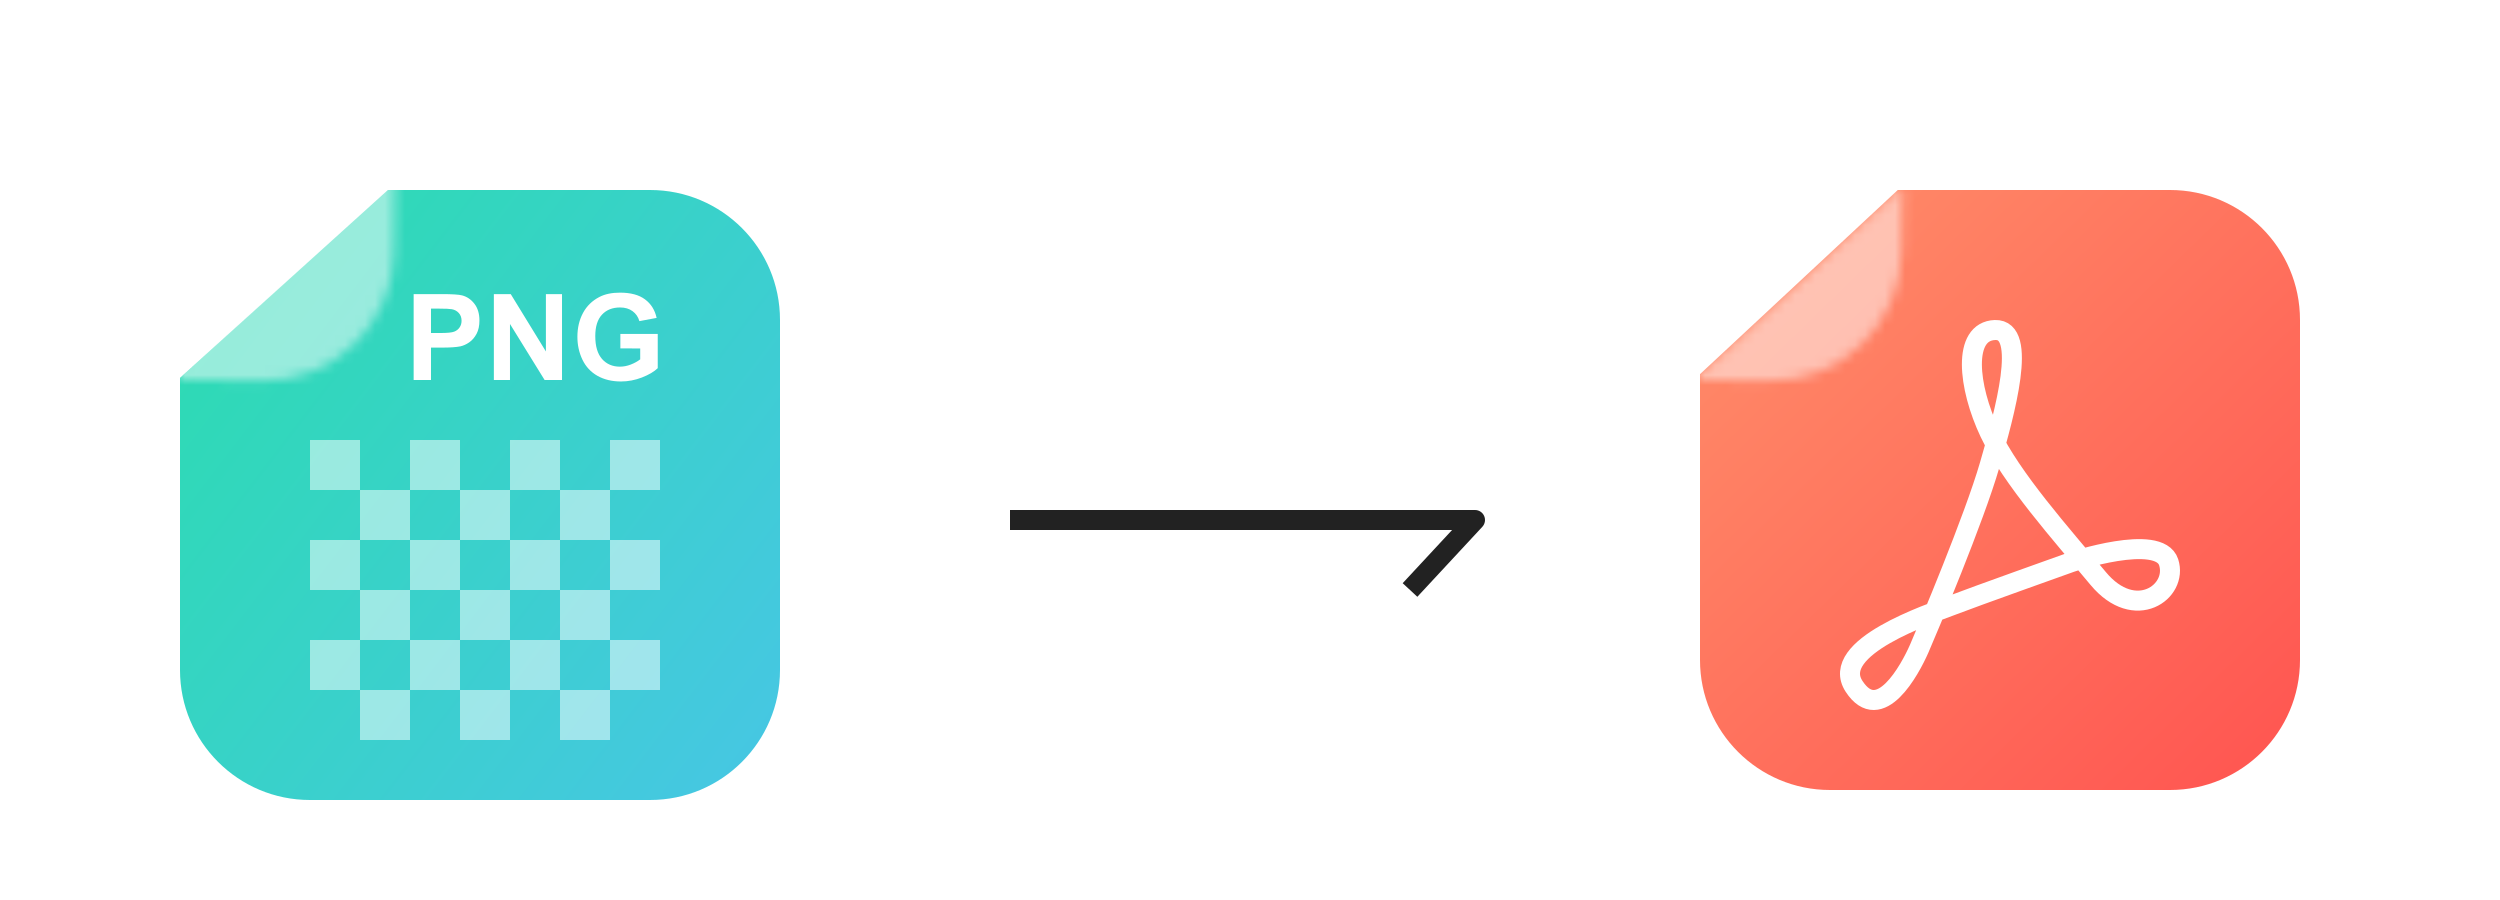 <svg fill="none" height="90" viewBox="0 0 250 90" width="250" xmlns="http://www.w3.org/2000/svg" xmlns:xlink="http://www.w3.org/1999/xlink"><filter id="a" color-interpolation-filters="sRGB" filterUnits="userSpaceOnUse" height="76" width="72" x="12" y="10"><feFlood flood-opacity="0" result="BackgroundImageFix"/><feColorMatrix in="SourceAlpha" result="hardAlpha" type="matrix" values="0 0 0 0 0 0 0 0 0 0 0 0 0 0 0 0 0 0 127 0"/><feOffset dy="3"/><feGaussianBlur stdDeviation="3"/><feComposite in2="hardAlpha" operator="out"/><feColorMatrix type="matrix" values="0 0 0 0 0 0 0 0 0 0 0 0 0 0 0 0 0 0 0.15 0"/><feBlend in2="BackgroundImageFix" mode="normal" result="effect1_dropShadow_271_487"/><feBlend in="SourceGraphic" in2="effect1_dropShadow_271_487" mode="normal" result="shape"/></filter><filter id="b" color-interpolation-filters="sRGB" filterUnits="userSpaceOnUse" height="72" width="72" x="164" y="13"><feFlood flood-opacity="0" result="BackgroundImageFix"/><feColorMatrix in="SourceAlpha" result="hardAlpha" type="matrix" values="0 0 0 0 0 0 0 0 0 0 0 0 0 0 0 0 0 0 127 0"/><feOffset dy="3"/><feGaussianBlur stdDeviation="3"/><feComposite in2="hardAlpha" operator="out"/><feColorMatrix type="matrix" values="0 0 0 0 0 0 0 0 0 0 0 0 0 0 0 0 0 0 0.15 0"/><feBlend in2="BackgroundImageFix" mode="normal" result="effect1_dropShadow_271_487"/><feBlend in="SourceGraphic" in2="effect1_dropShadow_271_487" mode="normal" result="shape"/></filter><linearGradient id="c" gradientUnits="userSpaceOnUse" x1="18" x2="88" y1="33.5" y2="87"><stop offset="0" stop-color="#2edab5"/><stop offset="1" stop-color="#4cc2ee"/></linearGradient><linearGradient id="d" gradientUnits="userSpaceOnUse" x1="231" x2="176.5" y1="80.5" y2="24.5"><stop offset="0" stop-color="#ff514f"/><stop offset="1" stop-color="#ff8867"/></linearGradient><mask id="e" height="23" maskUnits="userSpaceOnUse" width="22" x="18" y="13"><path d="m39.395 22.226c-.081 7.179-5.967 12.933-13.146 12.852l-8.248-.093.249-21.984 21.248.241z" fill="#d9d9d9"/></mask><mask id="f" height="61" maskUnits="userSpaceOnUse" width="61" x="170" y="16"><path d="m170 34.414 19.778-18.414h28.222c7.18 0 13 5.82 13 13v35c0 7.18-5.82 13-13 13h-35c-7.18 0-13-5.82-13-13z" fill="#f44"/></mask><mask id="g" height="23" maskUnits="userSpaceOnUse" width="23" x="168" y="13"><path d="m190.145 22.226c-.081 7.179-5.967 12.933-13.146 12.852l-8.249-.093.25-21.984 21.247.241z" fill="#d9d9d9"/></mask><path clip-rule="evenodd" d="m145.207 53h-44.207v-2h46.5c.398 0 .758.236.917.6s.086.789-.184 1.08l-6.5 7-1.466-1.361z" fill="#222" fill-rule="evenodd"/><g filter="url(#a)"><path d="m18 34.788 20.787-18.788h26.213c7.18 0 13 5.82 13 13v35c0 7.18-5.82 13-13 13h-34c-7.18 0-13-5.82-13-13z" fill="url(#c)"/><g fill="#fff" opacity=".5"><path d="m31 41h5v5h-5z"/><path d="m51 41h5v5h-5z"/><path d="m41 41h5v5h-5z"/><path d="m61 41h5v5h-5z"/><path d="m36 46h5v5h-5z"/><path d="m56 46h5v5h-5z"/><path d="m46 46h5v5h-5z"/><path d="m31 51h5v5h-5z"/><path d="m51 51h5v5h-5z"/><path d="m41 51h5v5h-5z"/><path d="m61 51h5v5h-5z"/><path d="m36 56h5v5h-5z"/><path d="m56 56h5v5h-5z"/><path d="m46 56h5v5h-5z"/><path d="m31 61h5v5h-5z"/><path d="m51 61h5v5h-5z"/><path d="m41 61h5v5h-5z"/><path d="m61 61h5v5h-5z"/><path d="m36 66h5v5h-5z"/><path d="m56 66h5v5h-5z"/><path d="m46 66h5v5h-5z"/></g><path d="m41.365 35v-8.59h2.783c1.055 0 1.742.043 2.062.129.492.129.904.41 1.236.844.332.43.498.986.498 1.67 0 .527-.096.971-.287 1.33s-.435.643-.732.85c-.293.203-.592.338-.896.404-.414.082-1.014.123-1.799.123h-1.131v3.24zm1.734-7.137v2.438h.949c.684 0 1.141-.045 1.371-.135.231-.09.41-.231.539-.422.133-.191.199-.414.199-.668 0-.312-.092-.57-.275-.773-.184-.203-.416-.33-.697-.381-.207-.039-.623-.059-1.248-.059zm6.287 7.137v-8.59h1.688l3.516 5.736v-5.736h1.611v8.59h-1.74l-3.463-5.602v5.602zm12.65-3.158v-1.447h3.738v3.422c-.363.352-.891.662-1.582.932-.688.266-1.385.399-2.092.399-.898 0-1.682-.188-2.35-.562-.668-.379-1.17-.918-1.506-1.617-.336-.703-.504-1.467-.504-2.291 0-.895.188-1.69.562-2.385s.924-1.228 1.647-1.6c.551-.285 1.236-.428 2.057-.428 1.066 0 1.898.225 2.496.674.602.445.988 1.062 1.16 1.852l-1.723.322c-.121-.422-.35-.754-.685-.996-.332-.246-.748-.369-1.248-.369-.758 0-1.361.24-1.81.721-.445.48-.668 1.193-.668 2.139 0 1.02.227 1.785.68 2.297.453.508 1.047.762 1.781.762.363 0 .727-.07 1.09-.211.367-.144.682-.318.943-.521v-1.09z" fill="#fff"/><g mask="url(#e)" opacity=".5"><path d="m45.224 10-29.976 27.293 29.976-0z" fill="#fff"/></g></g><g filter="url(#b)"><path d="m170 34.414 19.778-18.414h27.222c7.18 0 13 5.82 13 13v34c0 7.18-5.82 13-13 13h-34c-7.18 0-13-5.82-13-13z" fill="url(#d)"/><g mask="url(#f)"><path d="m207.102 53.223s8.809-2.952 9.764 0c.952 2.952-3.362 6.059-7.051 1.621-3.689-4.441-8.669-9.982-10.847-14.583-2.177-4.601-2.746-10.148.542-10.26 3.291-.109.992 8.2-.542 13.5-1.533 5.303-6.127 16.252-7.048 18.364-.924 2.108-3.941 7.692-6.507 3.778-2.569-3.914 7.605-7.266 9.761-8.101 2.155-.835 11.928-4.319 11.928-4.319z" style="fill-rule:evenodd;clip-rule:evenodd;stroke:#fff;stroke-width:2;stroke-linecap:round;stroke-linejoin:round"/><g mask="url(#g)" opacity=".5"><path d="m195.975 10-29.976 27.293 29.976-0z" fill="#fff"/></g></g></g></svg>
